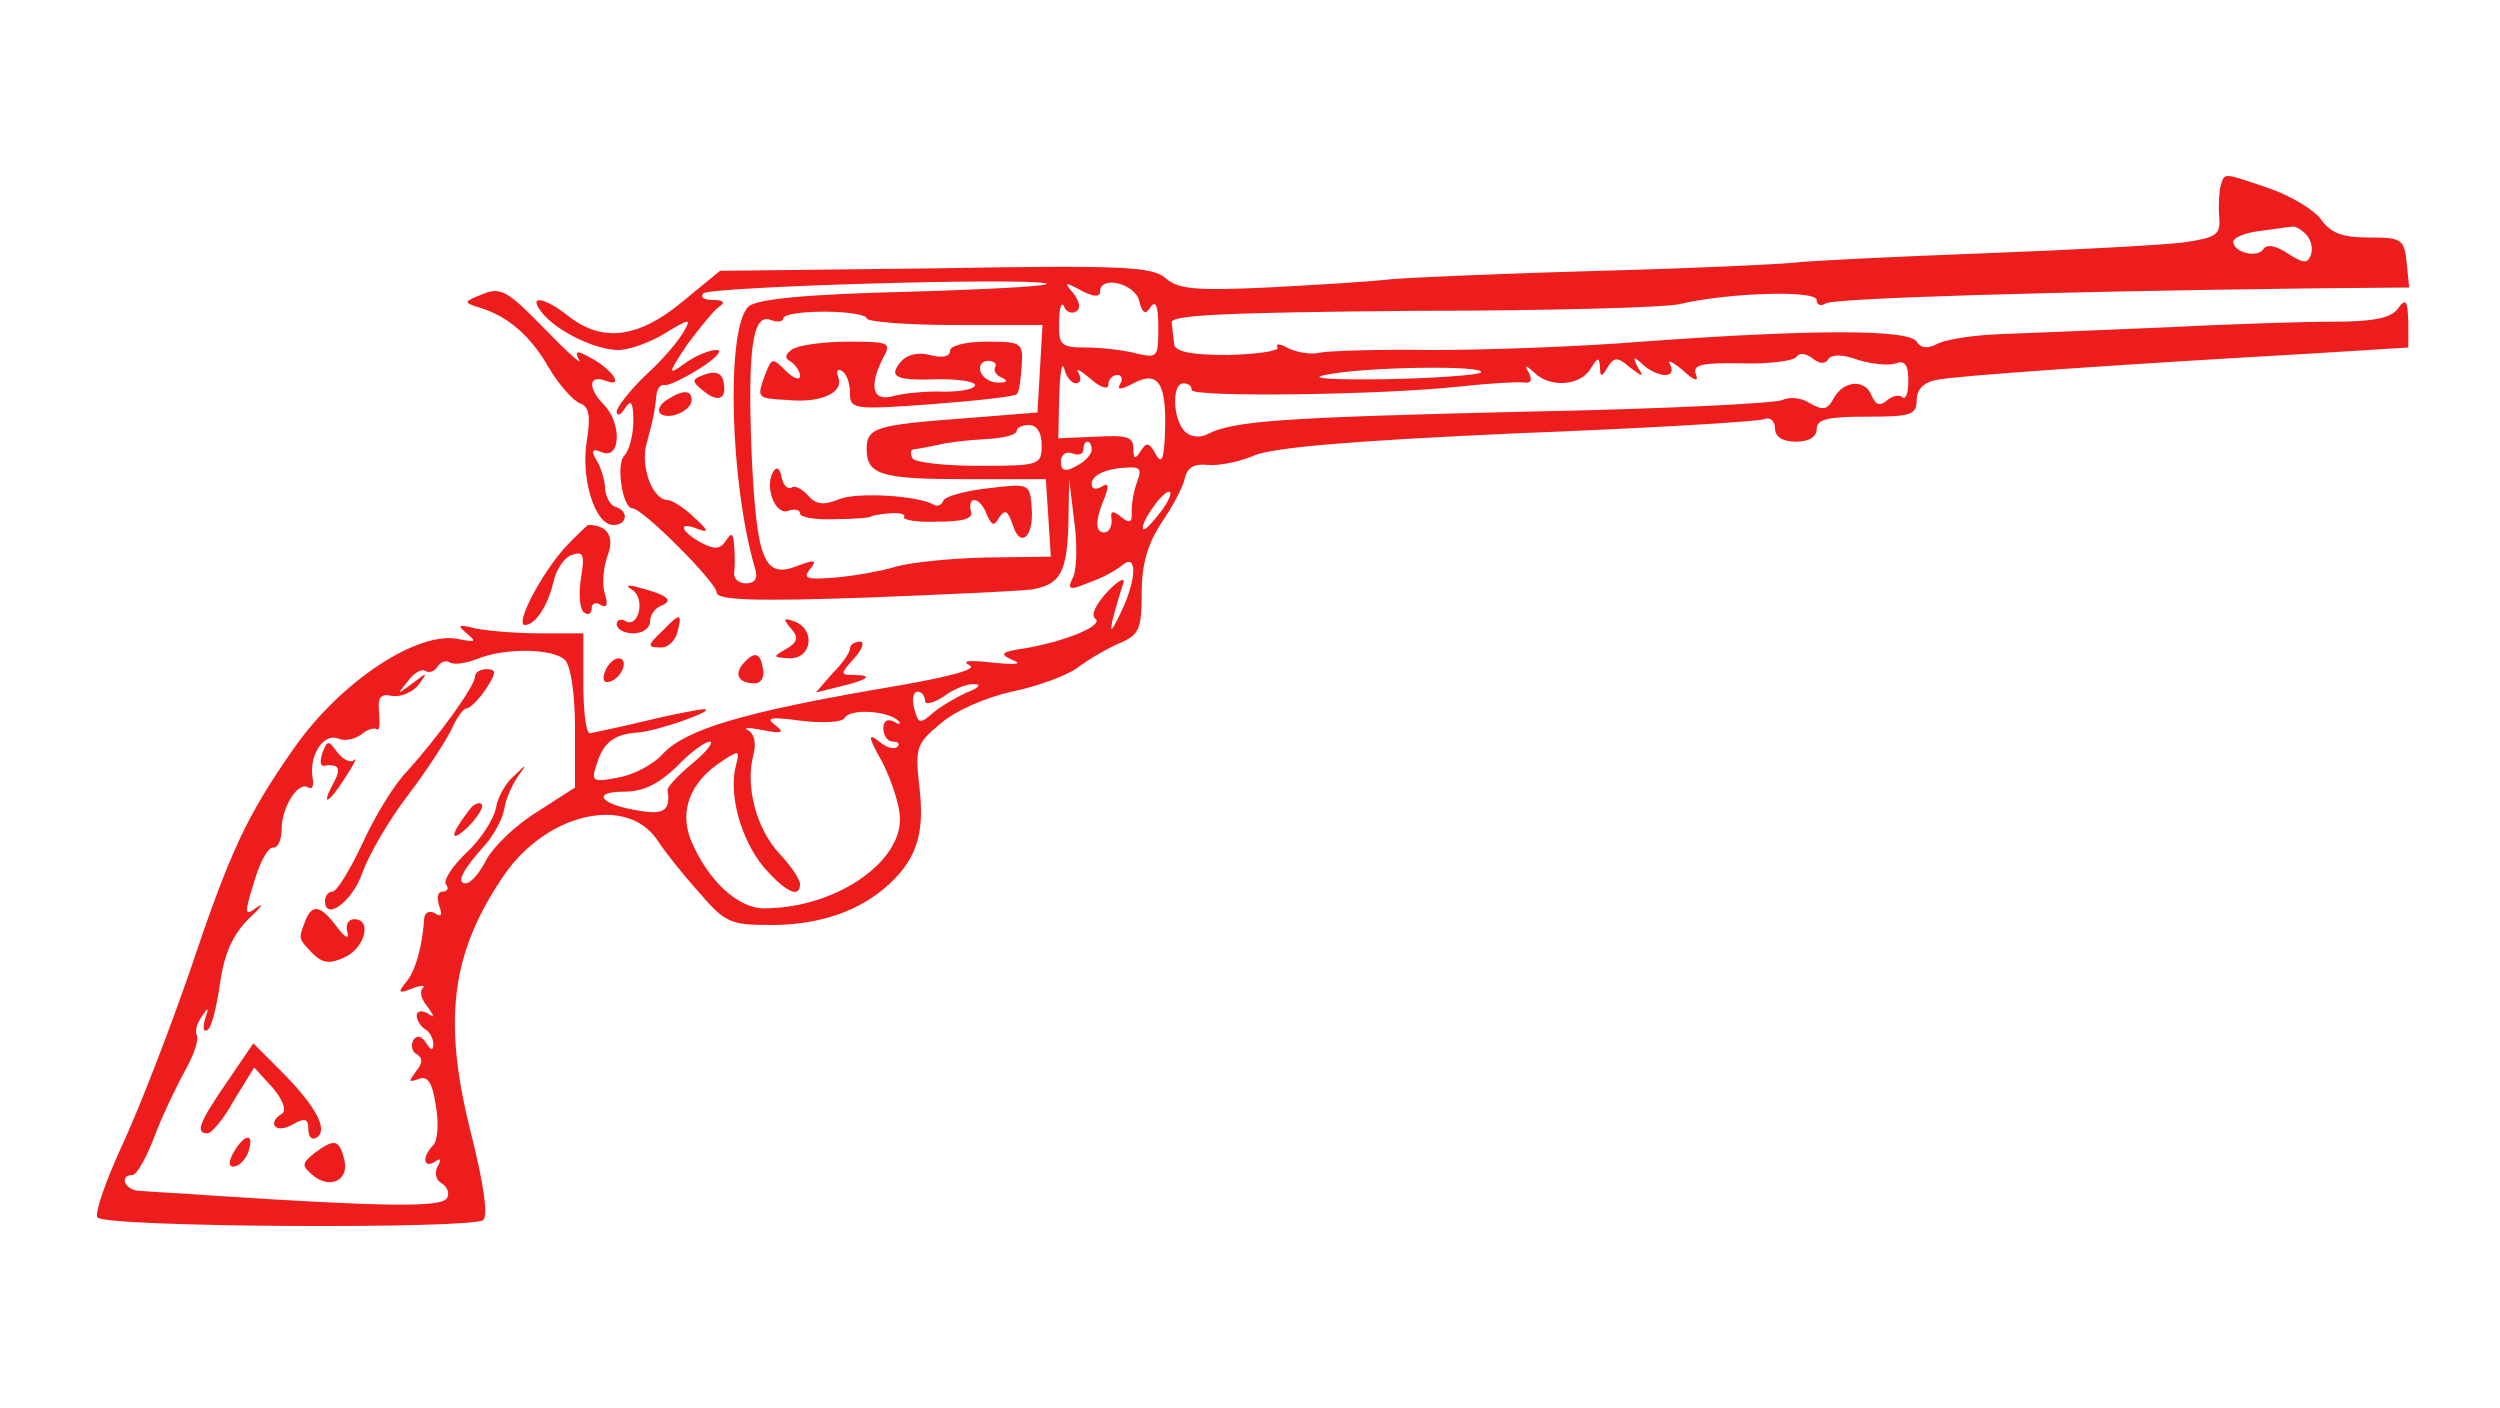 <?xml version="1.0" standalone="no"?>
<!DOCTYPE svg PUBLIC "-//W3C//DTD SVG 20010904//EN"
 "http://www.w3.org/TR/2001/REC-SVG-20010904/DTD/svg10.dtd">
<svg version="1.0" xmlns="http://www.w3.org/2000/svg"
 width="300pt" height="169pt" viewBox="0 0 300 169"
 preserveAspectRatio="xMidYMid meet">
<g transform="translate(0,169) scale(0.1,-0.1)"
fill="#ed1d1d" stroke="none">
<path d="M2665 1468 c-2 -7 -3 -24 -2 -38 2 -22 -3 -25 -43 -31 -25 -3 -133
-9 -240 -13 -107 -4 -208 -9 -225 -11 -16 -2 -122 -7 -235 -10 -113 -3 -225
-8 -250 -10 -25 -3 -92 -7 -149 -10 -87 -4 -107 -2 -122 11 -16 14 -50 16
-276 12 l-259 -3 -45 -37 c-53 -44 -96 -49 -136 -18 -30 24 -51 27 -32 4 18
-22 64 -44 91 -44 13 0 38 9 56 20 29 18 32 18 23 3 -5 -10 -25 -34 -45 -52
-20 -19 -36 -40 -36 -45 0 -6 5 -4 10 4 7 11 10 8 10 -15 0 -17 -5 -36 -11
-42 -10 -10 -2 -63 10 -63 12 0 101 -89 101 -101 0 -9 43 -11 183 -6 100 4
189 8 197 10 32 6 40 20 42 75 l1 57 6 -50 c4 -27 3 -58 -1 -67 -8 -16 -5 -17
19 -7 15 5 33 15 40 21 18 15 17 -18 -2 -57 -12 -25 -14 -26 -9 -5 4 14 9 32
12 40 3 8 -6 4 -19 -10 -14 -15 -20 -28 -15 -32 12 -8 -33 -27 -84 -36 -29 -4
-31 -7 -15 -14 13 -5 4 -6 -25 -3 -26 3 -37 2 -27 -3 12 -5 -25 -15 -110 -29
-161 -28 -229 -48 -257 -77 -11 -13 -36 -26 -54 -29 -31 -6 -33 -5 -26 16 8
26 21 36 49 38 22 1 96 27 80 28 -5 0 -37 -6 -70 -14 -33 -8 -63 -14 -67 -15
-5 0 -8 27 -8 60 l0 60 -52 0 c-29 0 -64 3 -78 6 -20 5 -22 4 -10 -6 12 -10
11 -11 -9 -7 -49 11 -143 -51 -199 -132 -56 -80 -76 -123 -123 -263 -23 -67
-59 -161 -80 -207 -22 -47 -36 -88 -32 -92 12 -12 452 -14 463 -3 6 6 0 46
-16 109 -33 133 -22 213 41 305 51 74 146 96 183 43 9 -14 32 -43 51 -64 31
-36 37 -39 86 -39 59 0 108 17 143 50 33 31 42 62 35 118 -5 45 -3 50 26 74
17 15 54 31 85 38 30 6 65 19 78 28 13 10 35 23 51 30 24 10 27 17 27 60 0 35
7 59 24 85 13 19 26 43 28 54 3 12 11 17 28 15 13 -1 38 4 54 11 22 10 117 18
315 27 156 6 290 14 298 17 7 3 13 -2 13 -11 0 -10 9 -16 25 -16 16 0 25 6 25
15 0 12 13 15 60 15 53 0 60 2 60 20 0 12 8 21 23 24 21 5 226 19 455 32 l112
7 0 31 c-1 26 -3 29 -13 15 -9 -11 -30 -15 -77 -15 -36 0 -128 -3 -205 -7 -77
-3 -165 -7 -195 -8 -30 -1 -63 -6 -74 -11 -13 -7 -21 -6 -26 2 -9 15 -125 15
-330 0 -74 -6 -186 -10 -250 -10 -63 1 -124 -1 -135 -3 -11 -3 -28 0 -39 5
-10 6 -16 6 -13 1 3 -4 -24 -8 -59 -9 -45 0 -64 4 -65 13 -1 7 -2 19 -3 26 -1
9 64 12 289 14 160 0 304 4 320 8 59 14 165 17 165 5 0 -6 5 -8 11 -4 10 6
260 14 587 18 l113 1 -3 30 c-3 28 -6 30 -45 30 -32 0 -46 5 -58 22 -8 11 -36
28 -62 37 -56 19 -53 19 -58 4z m102 -59 c6 -6 9 -17 6 -25 -4 -11 -9 -10 -28
2 -15 10 -25 11 -29 5 -7 -11 -36 -4 -36 9 0 5 15 11 33 13 17 2 34 5 38 5 3
1 10 -3 16 -9z m-1674 -69 c-127 -3 -186 -9 -195 -18 -27 -27 -22 -212 8 -314
4 -12 0 -18 -11 -18 -9 0 -15 6 -14 13 1 6 1 21 0 32 -1 15 -3 17 -10 6 -7
-10 -13 -11 -30 -2 -25 14 -28 26 -3 16 13 -5 12 -1 -5 14 -12 12 -27 21 -32
21 -18 0 -33 41 -25 68 8 29 10 40 12 60 1 6 5 11 10 10 4 -1 23 8 42 20 19
12 28 22 20 22 -9 0 -26 -7 -38 -16 -21 -15 -21 -13 3 23 15 20 32 41 38 45 8
5 5 8 -7 8 -11 0 -16 3 -12 8 9 8 381 19 411 12 11 -3 -62 -7 -162 -10z m227
0 c0 20 42 10 47 -11 4 -16 8 -17 14 -7 6 8 9 0 9 -25 0 -36 -1 -37 -27 -31
-15 4 -42 7 -60 7 -30 0 -33 3 -32 31 0 17 3 25 6 18 2 -6 9 -9 14 -6 6 3 5
12 -3 22 -12 14 -10 14 10 3 14 -7 22 -8 22 -1z m-280 -32 c0 -4 47 -8 106 -8
l105 0 -3 -52 -3 -53 -88 -7 c-106 -8 -117 -11 -117 -37 0 -31 18 -36 120 -36
l95 0 3 -46 3 -47 -78 -1 c-43 -1 -91 -6 -108 -11 -16 -5 -49 -11 -72 -13 -35
-3 -40 -1 -31 10 9 11 6 12 -15 4 -40 -16 -49 6 -55 133 -5 127 1 171 23 162
8 -3 15 -2 15 2 0 5 23 8 50 8 28 0 50 -4 50 -8z m1154 -49 c4 6 17 6 36 -1
17 -5 37 -7 45 -4 11 4 15 -2 15 -21 0 -14 -3 -23 -7 -20 -3 4 -12 2 -18 -3
-9 -8 -14 -6 -19 5 -7 20 -33 19 -45 -2 -8 -15 -13 -16 -29 -7 -10 7 -25 8
-33 4 -8 -4 -147 -11 -309 -14 -293 -7 -350 -11 -381 -27 -9 -5 -21 -3 -27 3
-15 15 -16 58 -2 58 6 0 10 -3 10 -8 0 -9 227 -6 320 4 36 4 71 6 79 5 8 -1
10 2 6 11 -6 10 -5 11 6 1 19 -19 56 -16 68 5 8 13 10 14 11 2 0 -13 2 -13 9
-1 8 13 12 13 27 0 16 -12 17 -12 9 1 -6 12 -5 13 6 3 7 -7 19 -13 27 -13 8 0
10 5 6 13 -4 6 3 3 15 -7 14 -13 20 -15 16 -5 -4 11 6 14 55 13 33 -1 63 3 66
8 3 5 11 4 19 -2 9 -7 15 -7 19 -1z m-903 -29 c6 0 7 6 3 13 -4 6 2 3 14 -7
12 -11 22 -14 22 -8 0 7 5 12 11 12 5 0 7 -5 3 -11 -4 -7 1 -7 16 1 30 16 40
0 38 -58 -1 -33 -4 -40 -11 -27 -8 14 -11 15 -18 4 -7 -11 -9 -10 -9 3 0 14
-8 16 -45 14 l-45 -2 1 50 c1 28 3 43 6 34 2 -10 9 -18 14 -18z m486 13 c-4
-3 -55 -7 -115 -8 -63 -1 -93 1 -72 5 46 10 195 12 187 3z m-527 -87 c0 -24
-2 -25 -75 -25 -41 0 -77 4 -80 9 -3 6 -3 10 2 11 4 0 17 3 28 5 11 3 37 6 57
7 21 1 38 5 38 10 0 4 7 7 15 7 9 0 15 -9 15 -24z m60 -6 c0 -5 -8 -14 -18
-19 -14 -8 -19 -6 -19 5 0 8 6 13 14 10 7 -3 13 -1 13 4 0 6 2 10 5 10 3 0 5
-4 5 -10z m55 -37 c-4 -10 -7 -26 -7 -36 1 -14 -2 -16 -13 -7 -10 8 -13 7 -11
-4 0 -8 -3 -15 -9 -15 -11 0 -11 15 1 43 5 14 4 17 -4 12 -7 -4 -12 -3 -12 3
0 11 17 19 44 20 14 1 16 -3 11 -16z m28 -37 c-10 -13 -19 -23 -21 -21 -5 5
22 45 31 45 4 0 0 -11 -10 -24z m-715 -178 c7 -7 12 -41 12 -82 l0 -71 -45
-29 c-25 -15 -52 -41 -61 -57 -8 -16 -19 -29 -25 -29 -12 0 -4 16 23 46 10 11
21 31 23 43 2 13 10 30 17 40 11 15 10 15 -5 0 -10 -8 -20 -26 -22 -39 -3 -14
-18 -37 -35 -53 -17 -16 -28 -33 -25 -38 4 -5 2 -9 -4 -9 -6 0 -7 -7 -4 -17 4
-11 3 -14 -5 -9 -7 4 -12 1 -13 -6 -2 -32 -10 -63 -22 -77 -10 -12 -9 -14 8
-7 11 4 16 4 12 0 -4 -4 -1 -14 6 -22 9 -13 9 -14 0 -8 -7 4 -13 3 -13 -3 0
-5 5 -13 10 -16 6 -3 10 -12 10 -18 0 -8 -3 -8 -9 2 -5 8 -11 9 -15 3 -3 -6
-2 -14 4 -17 8 -5 7 -11 -1 -21 -9 -12 -9 -13 3 -9 11 5 17 -4 21 -32 4 -21 2
-42 -3 -47 -14 -14 -12 -29 2 -20 7 5 8 3 3 -6 -4 -7 -2 -16 5 -20 7 -4 10
-13 6 -18 -6 -11 -77 -10 -276 3 -41 3 -83 5 -92 6 -18 0 -26 19 -9 19 5 0 17
21 27 48 10 26 27 61 37 79 10 18 16 36 13 41 -2 4 0 14 6 22 8 12 9 12 4 -3
-3 -10 -2 -16 3 -13 5 3 11 28 15 56 5 35 15 58 34 77 15 14 20 21 10 14 -15
-11 -15 -8 -3 31 7 24 17 42 23 41 5 -1 10 9 10 22 0 27 20 58 32 50 5 -3 7 3
5 12 -4 27 13 53 30 47 9 -4 21 -1 29 5 7 6 15 8 18 6 3 -3 4 5 3 19 -2 19 1
24 15 21 10 -2 25 4 32 13 12 16 11 16 -7 2 -19 -14 -19 -14 -6 2 7 10 17 16
21 13 5 -3 11 -1 15 5 4 6 10 8 15 5 4 -3 19 -1 32 4 33 14 92 13 106 -1z
m482 -39 c-13 -6 -32 -17 -41 -25 -15 -13 -17 -13 -22 6 -3 11 -1 20 4 20 5 0
9 -5 9 -11 0 -5 10 -3 22 5 12 9 29 16 38 15 8 0 4 -5 -10 -10z m-82 -34 c4
-4 1 -5 -5 -1 -8 4 -13 1 -13 -8 0 -9 5 -16 12 -16 6 0 8 -3 5 -6 -4 -4 -14
-1 -23 7 -13 10 -12 4 5 -26 11 -22 21 -52 21 -68 0 -54 -80 -107 -163 -107
-32 0 -68 34 -88 82 -14 35 -1 70 38 95 20 13 21 13 16 -6 -9 -34 6 -88 33
-121 26 -30 44 -39 44 -21 0 6 -11 22 -25 37 -27 29 -41 80 -31 118 4 15 1 26
-7 30 -6 3 2 3 18 0 24 -5 27 -3 15 6 -12 9 -5 10 32 5 26 -3 49 -2 52 4 7 11
52 8 64 -4z m-247 -51 c-17 -14 -30 -28 -30 -32 4 -24 -4 -30 -33 -25 -47 7
-60 23 -19 23 23 0 41 9 63 30 16 17 34 30 40 30 5 0 -4 -12 -21 -26z"/>
<path d="M847 1241 c-17 -6 -18 -8 -3 -20 18 -15 29 -10 24 12 -2 9 -9 12 -21
8z"/>
<path d="M800 1210 c-8 -5 -11 -12 -8 -16 10 -9 38 3 38 16 0 12 -10 13 -30 0z"/>
<path d="M951 1271 c-9 -6 -10 -11 -2 -15 6 -4 11 -12 11 -17 0 -6 -8 -3 -17
6 -16 16 -17 16 -25 -5 -10 -28 -10 -28 27 -30 40 -4 68 9 61 27 -3 8 -1 11 4
8 6 -3 10 -15 10 -27 0 -19 4 -20 98 -13 53 4 99 9 102 12 3 2 5 18 6 34 2 28
0 29 -42 29 -26 0 -44 -5 -44 -11 0 -7 -9 -9 -24 -5 -15 4 -28 0 -35 -8 -16
-19 -5 -23 47 -21 23 0 42 -3 42 -7 0 -5 -17 -8 -37 -8 -21 1 -48 -2 -60 -5
-26 -8 -31 11 -13 46 10 18 7 19 -42 19 -29 0 -59 -4 -67 -9z m243 -22 c-2 -4
2 -10 8 -12 8 -4 7 -6 -3 -6 -9 -1 -19 5 -22 12 -3 8 1 14 9 14 7 0 11 -4 8
-8z"/>
<path d="M928 1124 c-11 -17 2 -53 18 -47 8 3 14 1 14 -3 0 -5 19 -8 42 -7 24
0 43 2 43 3 0 1 10 3 22 4 12 1 20 -1 18 -4 -3 -4 16 -7 40 -6 32 0 44 4 40
13 -2 7 0 13 4 13 5 0 12 -8 15 -17 6 -14 9 -15 15 -4 7 10 10 9 16 -8 9 -30
26 -16 23 20 -2 29 -3 29 -53 23 -27 -3 -52 -10 -53 -15 -2 -5 -7 -7 -11 -5
-17 11 -91 16 -114 7 -19 -8 -28 -6 -37 4 -7 8 -16 13 -20 10 -5 -3 -10 3 -12
12 -2 11 -6 14 -10 7z"/>
<path d="M570 878 c0 -11 -44 -72 -81 -113 -16 -16 -40 -56 -54 -87 -15 -32
-31 -58 -36 -58 -5 0 -9 -5 -9 -11 0 -25 33 -1 45 34 7 20 31 62 54 92 23 30
46 66 53 80 6 14 14 25 18 25 4 0 15 11 23 23 13 20 13 24 1 24 -8 0 -14 -4
-14 -9z"/>
<path d="M387 787 c-3 -9 -3 -16 1 -16 19 3 22 -3 12 -21 -16 -30 -5 -24 15 8
10 15 14 24 10 20 -4 -4 -13 0 -20 9 -11 15 -12 15 -18 0z"/>
<path d="M563 718 c-23 -30 -24 -41 -2 -21 12 12 20 25 17 28 -3 3 -10 0 -15
-7z"/>
<path d="M366 584 c-8 -21 -8 -20 9 -38 12 -12 21 -13 38 -5 25 11 34 46 12
46 -7 0 -11 -7 -8 -16 2 -9 -3 -6 -13 7 -19 26 -30 28 -38 6z"/>
<path d="M272 391 c-33 -48 -38 -61 -23 -61 5 0 20 18 32 40 l24 39 22 -24
c12 -14 17 -27 12 -31 -19 -11 -9 -25 11 -14 16 9 20 8 20 -5 0 -9 4 -14 10
-10 14 9 0 36 -40 77 l-36 36 -32 -47z"/>
<path d="M282 310 c-8 -13 -8 -20 -2 -20 6 0 13 7 17 15 9 24 -1 27 -15 5z"/>
<path d="M377 306 c-15 -12 -15 -15 -2 -26 21 -18 45 -6 38 19 -6 24 -12 25
-36 7z"/>
<path d="M579 1337 c-23 -9 -23 -10 -4 -16 34 -10 62 -34 84 -73 12 -20 29
-39 37 -42 11 -4 13 -15 8 -46 -7 -45 10 -100 32 -100 17 0 19 17 2 22 -6 2
-12 13 -12 24 -1 11 -6 26 -11 33 -6 11 -4 13 8 8 22 -8 23 35 2 57 -20 20
-19 37 2 29 23 -9 8 14 -19 28 -16 9 -19 8 -13 -3 4 -7 -15 10 -42 38 -44 45
-52 50 -74 41z"/>
<path d="M678 1033 c-28 -31 -61 -93 -48 -93 12 0 27 22 34 51 3 15 13 30 22
33 14 5 16 1 11 -29 -3 -19 -1 -37 4 -40 5 -4 9 -1 9 5 0 6 5 8 11 4 7 -4 9 0
5 13 -4 11 -2 32 3 46 9 23 0 37 -23 37 -1 0 -14 -12 -28 -27z"/>
<path d="M759 982 c16 -11 7 -47 -9 -37 -5 3 -10 1 -10 -4 0 -6 9 -11 20 -11
11 0 20 6 20 14 0 8 6 16 13 19 16 6 8 13 -23 21 -17 5 -21 4 -11 -2z"/>
<path d="M796 934 c-20 -19 -20 -21 -2 -21 8 0 17 9 19 19 6 22 3 23 -17 2z"/>
<path d="M949 936 c10 -11 8 -17 -6 -25 -16 -9 -16 -10 5 -11 26 0 31 34 6 44
-14 5 -15 4 -5 -8z"/>

<path d="M1020 912 c0 -5 -9 -18 -21 -30 l-20 -23 28 7 c35 8 42 14 18 14 -17
0 -17 1 0 20 10 11 13 20 7 20 -7 0 -12 -4 -12 -8z"/>
<path d="M893 895 c-13 -14 -7 -25 13 -25 7 0 11 7 10 15 -3 22 -10 24 -23 10z"/>
<path d="M726 884 c-4 -10 -1 -14 6 -12 15 5 23 28 10 28 -5 0 -13 -7 -16 -16z"/>
</g>
</svg>
